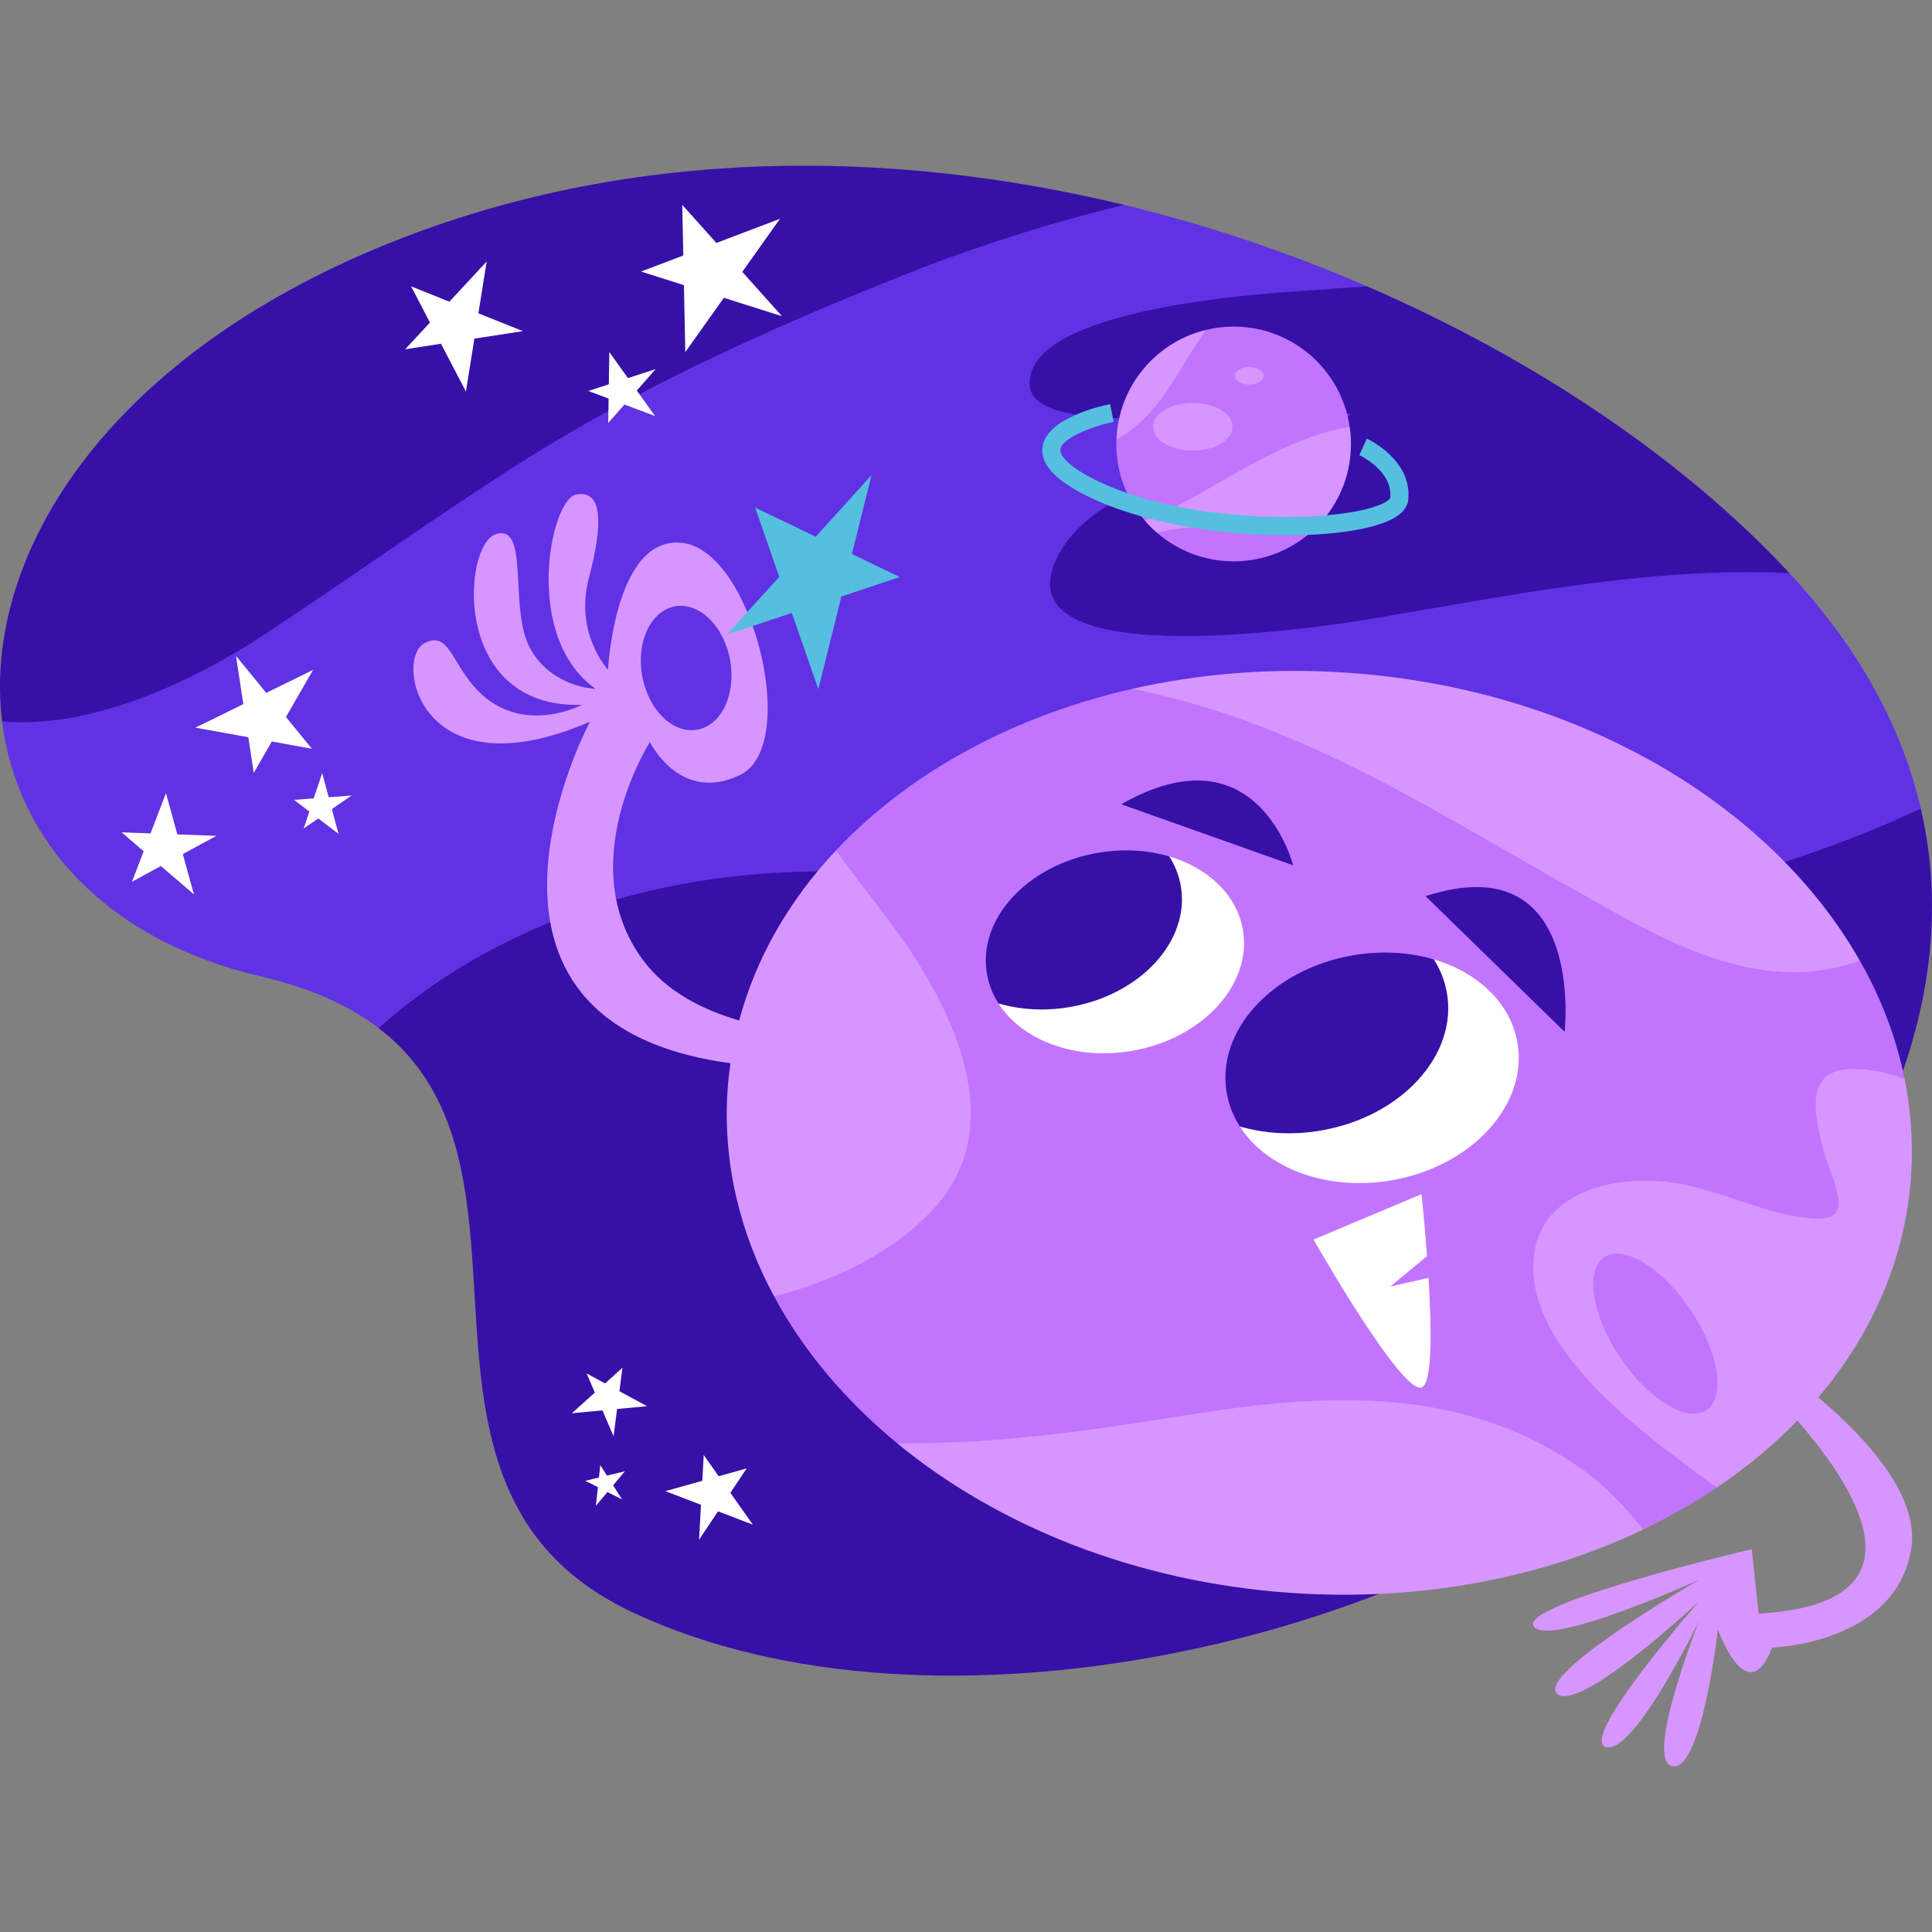<?xml version="1.0" encoding="UTF-8"?>
<svg xmlns="http://www.w3.org/2000/svg" width="128" height="128" viewBox="0 0 128 128" fill="none">
  <rect x="0" y="0" width="128" height="128" fill="#808080" stroke="none"/>
  <g clip-path="url(#clip0_6367_776)">
    <path d="M118.547 37.963L91.665 24.97L90.601 18.981C85.49 16.77 80.068 14.924 74.46 13.57L53.88 14.933L32.647 22.423L0.139 47.789C1.097 55.644 6.975 62.283 17.281 64.691C20.636 65.476 23.171 66.651 25.082 68.113L48.15 73.493L113.788 72.529L127.258 53.571C126.042 48.292 123.256 43.044 118.547 37.963Z" fill="#6132E3"></path>
    <path d="M118.546 37.966C109.115 37.529 99.696 39.524 90.391 41.076C87.545 41.525 65.226 44.97 70.319 36.432C73.764 30.74 84.249 31.04 89.492 27.445C86.047 26.546 68.371 29.692 68.222 25.497C67.922 20.255 84.699 19.356 87.395 19.206C88.468 19.104 89.534 19.027 90.601 18.984C101.757 23.814 111.428 30.417 118.235 37.631C118.342 37.744 118.444 37.852 118.546 37.966Z" fill="#3710A8"></path>
    <path d="M108.025 95.9C93.987 108.482 62.069 116.271 41.937 106.835C24.531 98.674 37.329 77.451 25.082 68.116C32.002 61.945 41.17 58.488 50.996 57.852C60.733 57.253 70.469 58.602 80.206 59.8C91.74 61.148 102.675 61.148 114.059 58.302C118.697 57.115 123.082 55.516 127.258 53.574C130.74 68.566 121.573 83.761 108.025 95.9Z" fill="#3710A8"></path>
    <path d="M74.46 13.572C69.93 14.68 65.484 16.064 61.182 17.706C52.045 21.301 43.207 25.196 34.818 30.439C28.677 34.333 22.685 38.677 16.693 42.572C12.236 45.358 5.878 48.306 0.138 47.791C-1.204 36.748 7.184 23.285 26.676 15.759C42.158 9.779 59.001 9.833 74.46 13.572Z" fill="#3710A8"></path>
    <path d="M86.954 35.171C85.577 36.424 83.744 37.189 81.732 37.189C79.792 37.189 78.016 36.475 76.656 35.3C77.01 35.204 78.705 33.491 79.025 33.44C82.133 32.951 83.89 35.373 86.954 35.171Z" fill="#C175FF"></path>
    <path d="M81.31 33.98C80.01 33.977 77.078 34.059 75.83 34.469C74.66 33.115 73.958 31.344 73.958 29.416C73.958 29.315 73.958 29.208 73.969 29.107C74.57 28.781 74.908 27.198 75.408 26.72C77.252 25 78.444 23.817 79.927 21.85C80.506 21.71 81.113 21.637 81.731 21.637C85.638 21.637 88.87 24.52 89.421 28.275C85.852 28.893 86.173 33.993 81.31 33.98Z" fill="#C175FF"></path>
    <path d="M89.505 29.415C89.505 31.697 88.522 33.748 86.959 35.17H86.954C83.89 35.373 80.787 34.586 77.679 35.075C77.359 35.125 77.011 35.204 76.656 35.299C76.358 35.046 76.077 34.766 75.83 34.468C77.078 34.057 78.28 33.371 79.422 32.747C82.569 30.96 85.852 28.892 89.421 28.273C89.477 28.644 89.505 29.027 89.505 29.415Z" fill="#D796FF"></path>
    <path d="M79.927 21.852C78.443 23.819 77.487 26.152 75.644 27.871C75.144 28.349 74.57 28.782 73.969 29.108C74.104 25.572 76.599 22.638 79.927 21.852Z" fill="#D796FF"></path>
    <path d="M81.654 28.274C81.654 29.147 80.477 29.853 79.024 29.853C77.572 29.853 76.394 29.147 76.394 28.274C76.394 27.402 77.572 26.695 79.024 26.695C80.477 26.696 81.654 27.402 81.654 28.274Z" fill="#D796FF"></path>
    <path d="M85.258 35.468C80.765 35.468 75.332 34.622 71.678 32.683C69.77 31.671 68.917 30.664 69.069 29.605C69.34 27.725 72.845 26.917 73.544 26.773L73.785 27.947C72.427 28.226 70.367 29 70.255 29.776C70.23 29.949 70.3 30.595 72.24 31.625C78.236 34.807 88.597 34.686 91.497 33.412C91.96 33.209 92.098 33.035 92.109 32.99C92.289 31.193 90.082 30.162 90.059 30.152L90.557 29.062C90.68 29.119 93.566 30.469 93.301 33.112C93.252 33.606 92.908 34.027 92.28 34.364C90.955 35.073 88.326 35.467 85.258 35.468Z" fill="#56BFDF"></path>
    <path d="M83.732 24.897C83.732 25.217 83.3 25.477 82.768 25.477C82.236 25.477 81.805 25.217 81.805 24.897C81.805 24.576 82.236 24.316 82.768 24.316C83.3 24.317 83.732 24.576 83.732 24.897Z" fill="#D796FF"></path>
    <path d="M29.771 19.988L27.236 18.973L28.486 21.371L26.843 23.14L29.217 22.775L30.869 25.943L31.428 22.435L34.644 21.939L31.695 20.758L32.242 17.328L29.771 19.988Z" fill="white"></path>
    <path d="M47.462 16.096L45.2 13.57L45.271 16.927L42.468 17.99L45.311 18.892L45.404 23.326L47.958 19.73L51.809 20.95L49.178 18.012L51.674 14.496L47.462 16.096Z" fill="white"></path>
    <path d="M41.373 26.802L40.296 28.024L40.322 26.407L38.977 25.902L40.336 25.461L40.369 23.324L41.601 25.05L43.442 24.452L42.19 25.874L43.395 27.561L41.373 26.802Z" fill="white"></path>
    <path d="M41.037 92.171L41.239 90.617L40.085 91.655L38.867 90.994L39.409 92.261L37.886 93.632L39.914 93.441L40.649 95.157L40.884 93.349L42.868 93.163L41.037 92.171Z" fill="white"></path>
    <path d="M48.39 98.903L49.469 97.285L47.615 97.804L46.623 96.398L46.53 98.107L44.079 98.792L46.441 99.697L46.314 102.012L47.57 100.13L49.88 101.014L48.39 98.903Z" fill="white"></path>
    <path d="M39.613 98.53L38.78 98.107L39.682 97.889L39.77 97.07L40.21 97.762L41.401 97.475L40.619 98.407L41.214 99.344L40.245 98.851L39.48 99.762L39.613 98.53Z" fill="white"></path>
    <path d="M18.944 47.502L20.663 49.607L18.008 49.126L16.811 51.203L16.453 48.844L12.946 48.209L16.122 46.651L15.637 43.457L17.639 45.906L20.744 44.381L18.944 47.502Z" fill="white"></path>
    <path d="M20.785 52.894L19.48 52.993L20.495 53.768L20.121 54.885L21.087 54.222L22.427 55.244L21.987 53.603L23.295 52.704L21.776 52.819L21.346 51.215L20.785 52.894Z" fill="white"></path>
    <path d="M10.659 57.377L8.745 58.418L9.519 56.399L8.062 55.146L9.972 55.216L10.995 52.547L11.75 55.28L14.338 55.375L12.111 56.587L12.85 59.259L10.659 57.377Z" fill="white"></path>
    <path d="M51.292 85.898C53.224 89.493 55.997 92.779 59.411 95.596C65.886 95.723 72.371 99.21 79.235 98.105C88.189 96.721 90.391 94.869 98.275 100.536C99.555 101.466 107.637 99.758 108.859 101.335C110.593 100.509 112.225 99.579 113.753 98.546C112.444 97.619 113.523 94.099 112.272 93.111C108.905 90.465 108.004 91.286 108.401 86.436C108.62 82.619 108.607 83.659 111.811 83.654C118.565 83.413 118.181 84.689 121.822 84.895C124.838 85.135 122.994 79.081 122.584 77.021C122.063 74.977 120.974 73.364 123.714 73.2C124.949 73.131 124.929 71.019 126.181 71.475C125.637 68.748 124.626 66.116 123.214 63.636C123.042 63.703 117.387 59.683 117.207 59.739C110.931 61.737 109.731 55.676 104.476 52.671C94.827 47.309 86.44 47.991 75.607 45.779C75.389 45.732 75.172 45.693 74.955 45.652C67.026 47.471 60.181 51.247 55.393 56.335C56.626 58.113 53.748 62.957 54.703 64.277C58.511 69.351 61.74 72.135 56.686 77.899C53.865 81.016 55.38 84.79 51.292 85.898Z" fill="#C175FF"></path>
    <path d="M120.469 92.58C124.049 88.351 126.27 83.315 126.62 77.798C126.753 75.65 126.603 73.535 126.181 71.477C124.929 71.021 123.654 70.771 122.42 70.839C119.68 71.004 120.186 73.719 120.707 75.763C121.118 77.822 123.232 80.972 120.215 80.731C116.316 80.511 112.975 78.085 108.801 78.235C105.597 78.24 101.826 79.669 101.606 83.486C101.209 88.336 106.536 93.034 109.902 95.68C111.154 96.668 112.444 97.621 113.753 98.547C115.722 97.224 117.504 95.737 119.081 94.115C123.421 99.114 127.584 106.279 116.51 106.908L116.06 102.639C116.06 102.639 100.707 106.234 101.605 107.732C102.504 109.23 112.579 104.661 112.579 104.661C112.579 104.661 101.68 110.953 103.178 112.226C104.676 113.499 112.579 106.084 112.579 106.084C112.579 106.084 104.526 115.222 106.399 115.746C108.271 116.27 112.579 107.358 112.579 107.358C112.579 107.358 108.87 116.72 110.818 117.019C112.765 117.319 113.813 107.957 113.813 107.957C113.813 107.957 115.761 113.424 117.408 109.155C117.408 109.155 125.572 108.93 126.621 102.639C127.2 99.163 123.709 95.323 120.469 92.58Z" fill="#D796FF"></path>
    <path d="M74.954 45.653C75.171 45.693 75.388 45.733 75.606 45.779C86.439 47.992 95.42 54.005 105.068 59.368C110.324 62.373 116.412 65.816 122.689 63.818C122.869 63.763 123.042 63.703 123.213 63.637C117.345 53.318 104.573 45.641 89.34 44.574C84.312 44.223 79.458 44.623 74.954 45.653Z" fill="#D796FF"></path>
    <path d="M59.411 95.599C66.08 101.096 75.218 104.809 85.477 105.53C94.074 106.131 102.164 104.538 108.859 101.339C107.637 99.761 106.258 98.388 104.978 97.459C97.093 91.792 88.121 92.285 79.167 93.669C72.302 94.774 65.886 95.727 59.411 95.599Z" fill="#D796FF"></path>
    <path d="M107.337 89.938C109.211 92.734 111.774 94.293 113.063 93.422C114.351 92.549 113.876 89.576 112.002 86.78C110.129 83.984 107.565 82.425 106.277 83.297C104.989 84.169 105.463 87.142 107.337 89.938Z" fill="#C175FF"></path>
    <path d="M58.946 61.068C57.99 59.749 56.626 58.114 55.393 56.337C52.313 59.608 50.091 63.426 48.972 67.611C46.467 66.877 44.114 65.648 42.607 63.615C37.886 57.252 43.057 49.163 43.057 49.163C43.057 49.163 45.076 53.286 49.049 51.332C53.021 49.391 49.87 36.653 45.304 35.982C40.738 35.311 40.283 44.37 40.283 44.37C40.283 44.37 38.042 41.973 39.013 38.306C39.983 34.633 39.911 32.458 38.186 32.758C36.466 33.057 34.591 42.201 39.462 45.64C39.462 45.64 36.544 45.568 35.118 42.944C33.692 40.325 35.118 34.711 32.871 35.382C30.624 36.053 29.875 46.994 38.563 46.695C38.563 46.695 35.49 48.336 32.721 46.617C29.953 44.897 30.025 41.524 28.078 42.644C26.131 43.771 27.856 52.668 39.085 47.815C39.085 47.815 28.434 67.736 48.396 70.441C48.308 71.058 48.238 71.68 48.198 72.31C47.896 77.086 49.025 81.701 51.292 85.899C55.379 84.792 59.191 83.032 62.012 79.916C67.065 74.151 62.753 66.143 58.946 61.068ZM44.723 40.17C46.335 39.882 47.964 41.476 48.372 43.735C48.779 45.988 47.808 48.055 46.197 48.342C44.591 48.636 42.955 47.042 42.548 44.783C42.14 42.524 43.117 40.463 44.723 40.17Z" fill="#D796FF"></path>
    <path d="M74.997 69.623C71.226 70.272 67.708 68.921 66.152 66.48C67.582 66.896 68.539 64.383 70.216 64.093C74.9 63.291 75.393 62.118 74.765 58.489C74.644 57.782 77.845 57.329 77.466 56.738C80.029 57.498 81.943 59.275 82.344 61.601C82.967 65.225 79.676 68.816 74.997 69.623Z" fill="white"></path>
    <path d="M70.884 66.718C69.207 67.008 67.582 66.897 66.153 66.481C65.773 65.89 65.51 65.231 65.388 64.524C64.76 60.9 68.052 57.309 72.735 56.502C74.412 56.212 76.042 56.323 77.466 56.739C77.846 57.33 78.109 57.989 78.231 58.696C78.859 62.325 75.567 65.916 70.884 66.718Z" fill="#3710A8"></path>
    <path d="M92.19 78.2C87.906 78.937 83.909 77.403 82.142 74.629C83.765 75.103 84.853 72.248 86.758 71.918C92.079 71.007 92.639 69.674 91.926 65.552C91.788 64.749 95.425 64.234 94.994 63.562C97.906 64.425 100.081 66.445 100.536 69.087C101.243 73.203 97.504 77.284 92.19 78.2Z" fill="white"></path>
    <path d="M87.516 74.9C85.611 75.229 83.765 75.103 82.141 74.63C81.71 73.959 81.41 73.21 81.273 72.407C80.559 68.291 84.299 64.21 89.619 63.294C91.525 62.964 93.376 63.09 94.994 63.563C95.425 64.234 95.725 64.983 95.862 65.786C96.575 69.909 92.837 73.989 87.516 74.9Z" fill="#3710A8"></path>
    <path d="M94.179 91.926C92.831 92.341 87.027 82.124 87.027 82.124L94.179 79.117C94.179 79.117 94.378 80.947 94.544 83.224L92.105 85.236L94.643 84.663C94.851 88.023 94.905 91.702 94.179 91.926Z" fill="white"></path>
    <path d="M74.286 53.285L85.673 57.329C85.673 57.329 83.346 48.117 74.286 53.285Z" fill="#3710A8"></path>
    <path d="M94.446 59.373L103.659 68.36C103.659 68.36 105.082 55.928 94.446 59.373Z" fill="#3710A8"></path>
    <path d="M55.742 39.518L59.609 38.229L56.44 36.708L57.737 31.488L54.043 35.558L50.032 33.634L51.628 38.218L48.15 42.048L52.461 40.611L54.217 45.654L55.742 39.518Z" fill="#56BFDF"></path>
  </g>
  <defs>
    <clipPath id="clip0_6367_776">
      <rect width="128" height="128" fill="white"></rect>
    </clipPath>
  </defs>
</svg>
